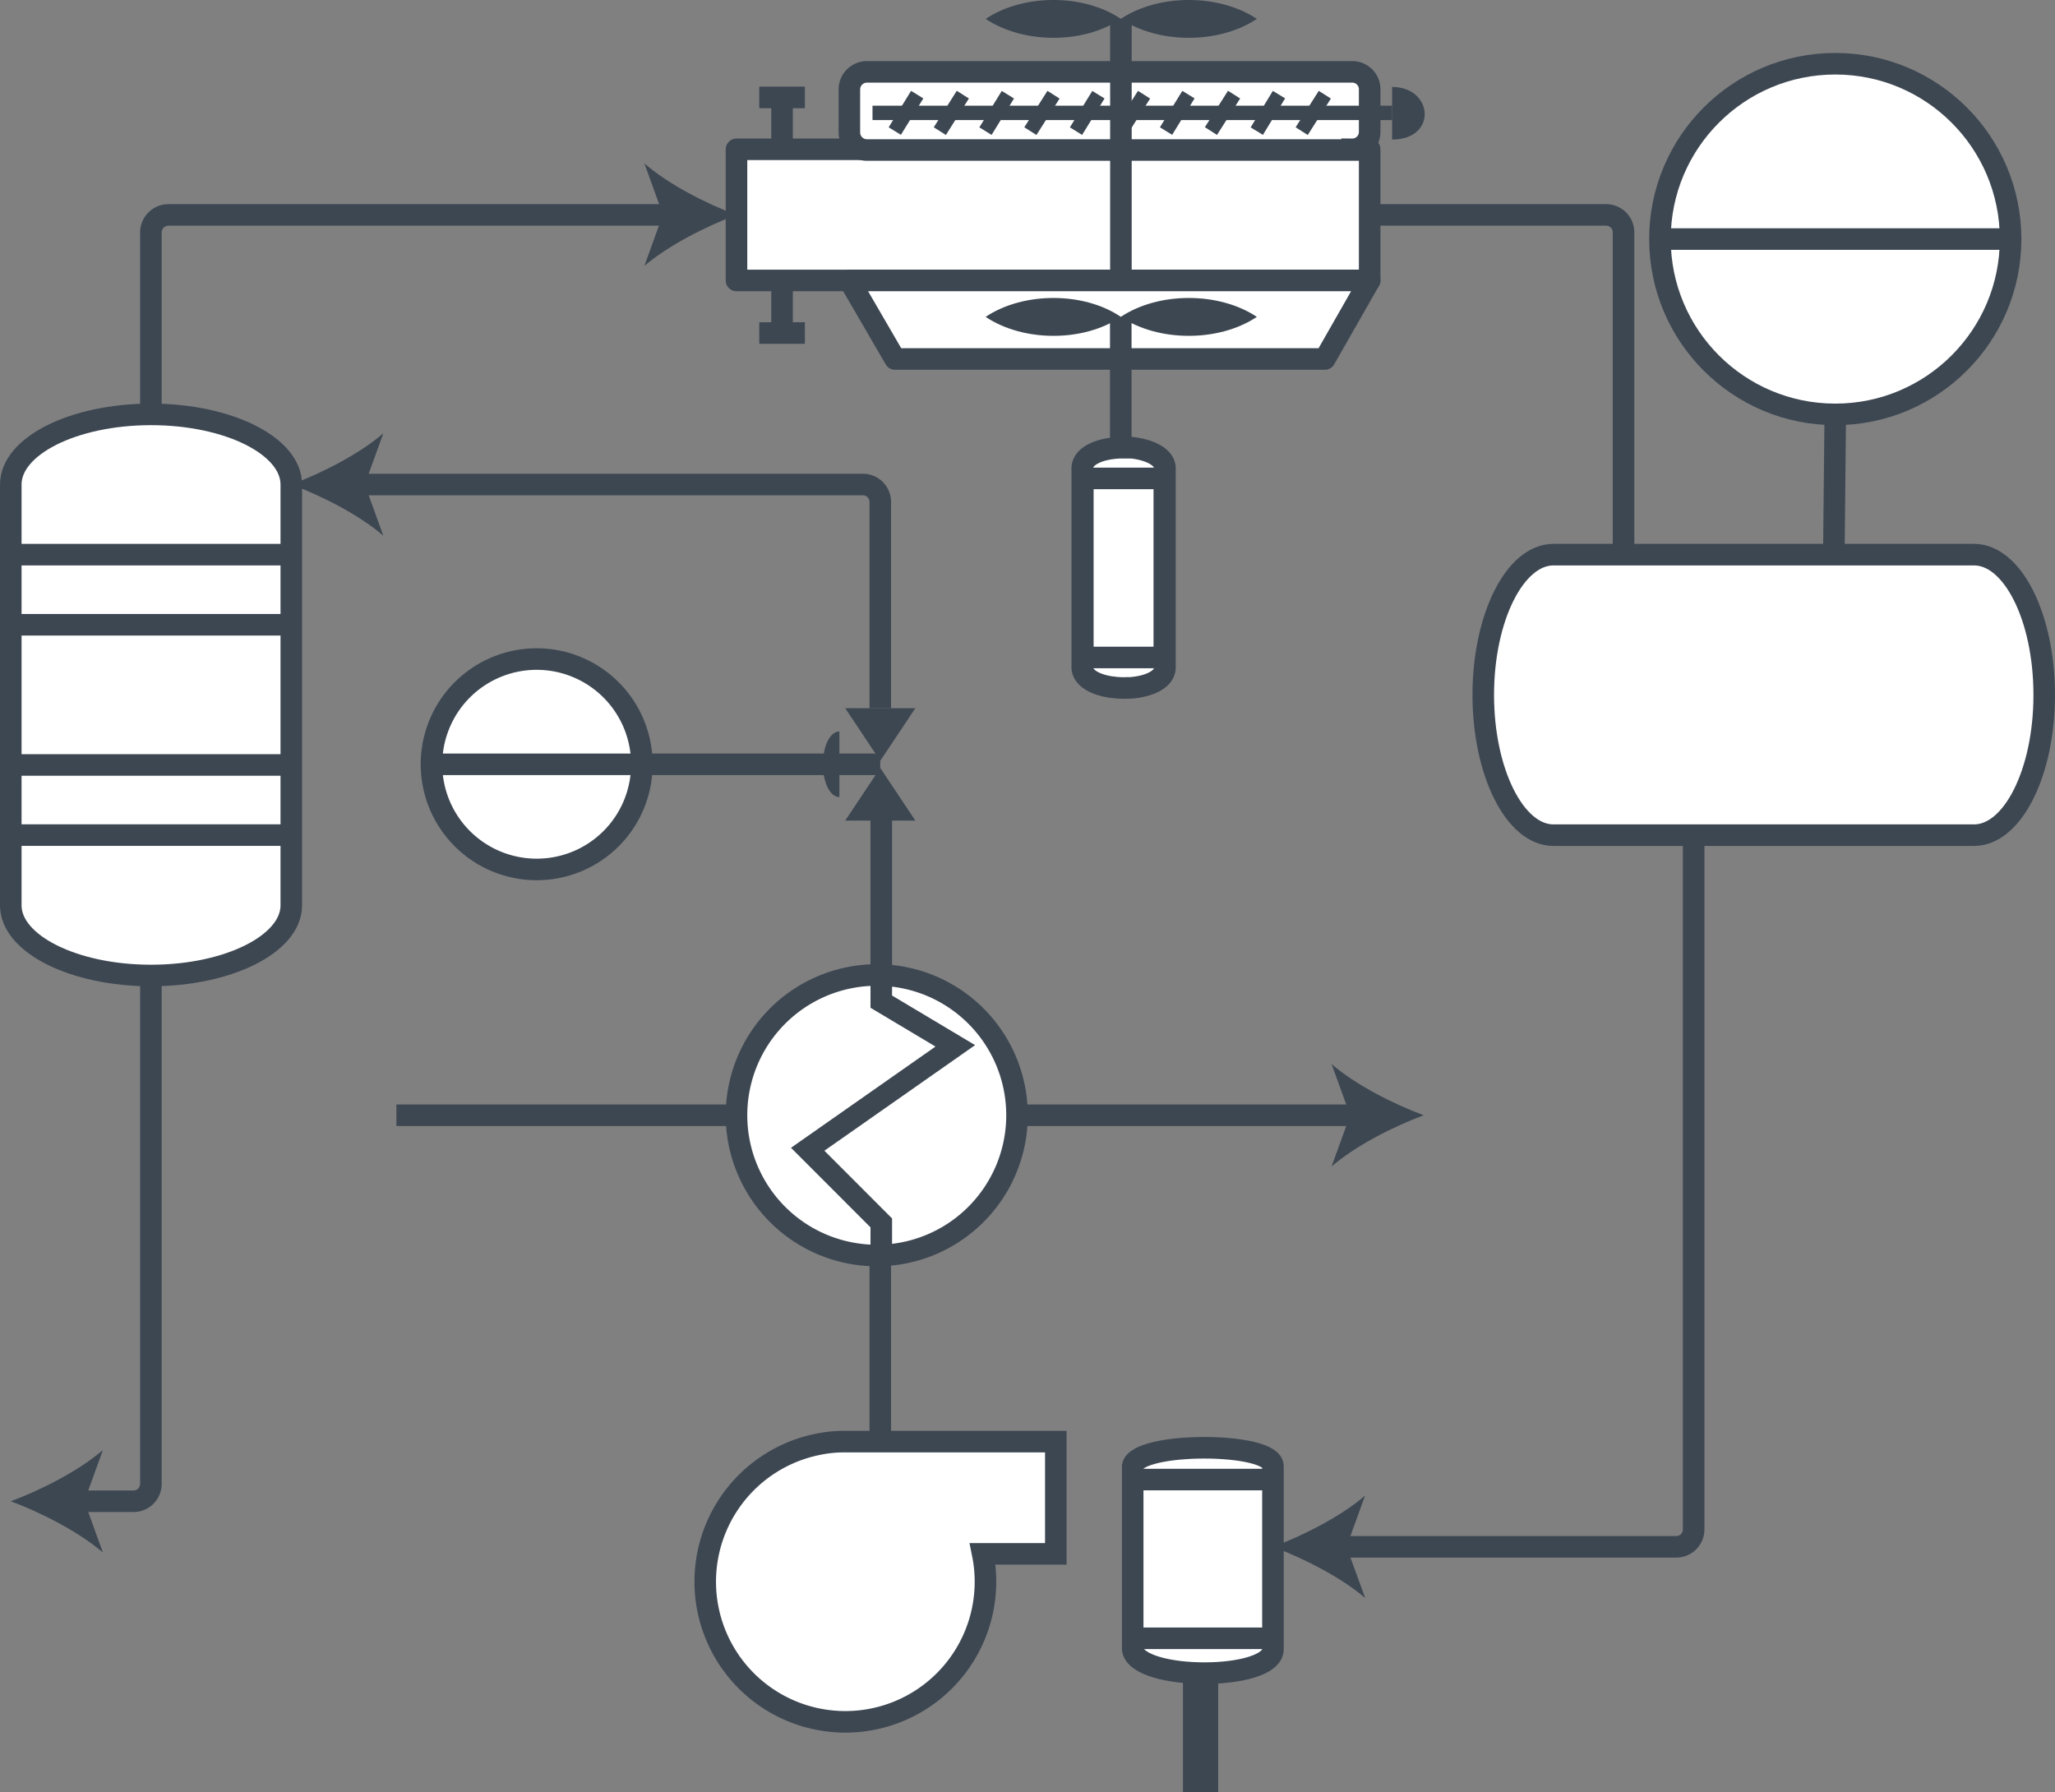 <svg xmlns="http://www.w3.org/2000/svg" viewBox="0 0 286 249.43"><rect x="0" y="0" width="286" height="249.43" fill="#808080" stroke="none"/><defs><style>.a,.d{fill:#fff;}.a,.b,.d,.e{stroke:#3d4752;}.a,.b,.e{stroke-miterlimit:10;}.a,.b,.d{stroke-width:3px;}.b,.e{fill:none;}.c{fill:#3d4752;}.d{stroke-linejoin:round;}.e{stroke-width:2px;}</style></defs><title>featured</title><path class="a" d="M1.5,67.43h0V126c0,5.37,8.78,9.76,19.52,9.76s19.52-4.39,19.52-9.76V67.43c0-5.37-8.73-9.76-19.52-9.76S1.5,62.06,1.5,67.43Z"/><path class="b" d="M1.5,106.46h39m-39,9.76h39M1.5,86.95h39m-39-9.76h39"/><path class="b" d="M21,135.74v70.75a2.42,2.42,0,0,1-2.44,2.44h-8"/><path class="c" d="M1.5,208.93c4.26-1.58,9.54-4.28,12.82-7.13l-2.58,7.13,2.58,7.13C11,213.21,5.76,210.51,1.5,208.93Z"/><path class="c" d="M21.51,135.74H21l0.49,0v0Zm-0.49,0h0Z"/><path class="b" d="M21,57.67V32.35a2.45,2.45,0,0,1,2.44-2.44h70"/><path class="c" d="M102.5,29.91C98.24,31.49,93,34.18,89.68,37l2.58-7.13-2.58-7.13C93,25.63,98.24,28.33,102.5,29.91Z"/><polygon class="c" points="21.5 57.67 21.02 57.67 20.53 57.72 20.53 57.67 21.5 57.67"/><rect class="d" x="102.5" y="20.78" width="88.12" height="18.25"/><polygon class="d" points="118.21 39.03 124.56 49.96 184.38 49.96 190.62 39.03 118.21 39.03"/><line class="b" x1="108.84" y1="39.03" x2="108.84" y2="46.35"/><line class="b" x1="105.67" y1="46.35" x2="112.02" y2="46.35"/><path class="c" d="M174.92,44.1c-5.27,3.52-13.67,3.52-18.94,0C161.25,40.59,169.65,40.59,174.92,44.1Z"/><path class="c" d="M156,44.1c-5.17,3.52-13.56,3.52-18.83,0C142.42,40.59,150.81,40.59,156,44.1Z"/><line class="b" x1="155.98" y1="62.35" x2="155.98" y2="44.1"/><path class="a" d="M188.18,20.78a2.42,2.42,0,0,0,2.44-2.44v-6A2.42,2.42,0,0,0,188.18,10H120.65a2.45,2.45,0,0,0-2.44,2.44v6a2.45,2.45,0,0,0,2.44,2.44h67.53Z"/><line class="e" x1="121.43" y1="15.71" x2="193.74" y2="15.71"/><path class="c" d="M193.74,12.1c5.76,0,6.34,7.32,0,7.32V12.1Z"/><line class="b" x1="105.67" y1="13.56" x2="112.02" y2="13.56"/><line class="b" x1="108.84" y1="13.56" x2="108.84" y2="20.78"/><path class="c" d="M174.92,2.63c-5.27,3.51-13.67,3.51-18.94,0C161.25-.88,169.65-0.88,174.92,2.63Z"/><path class="c" d="M156,2.63c-5.17,3.51-13.56,3.51-18.83,0C142.42-.88,150.81-0.88,156,2.63Z"/><path class="a" d="M156,39V2.63"/><path class="e" d="M181.16,18.25l3.22-5.07m-9.47,5.07L178,13.17m-9.47,5.07,3.22-5.07m-9.47,5.07,3.12-5.07M156,18.25l3.22-5.07m-9.47,5.07,3.12-5.07m-9.47,5.07,3.22-5.07m-9.47,5.07,3.12-5.07m-9.47,5.07L134,13.17m-9.47,5.07,3.12-5.07"/><path class="a" d="M162.13,65.08V93c-0.13,1.63-2.32,2.54-4.75,2.73a3.18,3.18,0,0,1-.45,0,10.22,10.22,0,0,1-2.07-.09h-0.1c-2.16-.3-4-1.18-4.14-2.66V65.08c0.13-1.75,2.63-2.68,5.27-2.77,0.38,0,.77,0,1.15,0l0.51,0C159.88,62.59,162,63.5,162.13,65.08Z"/><path class="c" d="M122.51,105.88l-4.88-7.32h9.76Zm0,1v0Zm-4.88,7.32h9.76l-4.88-7.32Z"/><path class="c" d="M116.82,101.8v9.13c-1.32,0-2.29-2.06-2.29-4.57S115.5,101.8,116.82,101.8Z"/><path class="a" d="M89.33,106.37A14.64,14.64,0,1,0,74.69,121,14.62,14.62,0,0,0,89.33,106.37Z"/><line class="b" x1="60.05" y1="106.37" x2="89.33" y2="106.37"/><path class="b" d="M122.51,98.56V69.87a2.42,2.42,0,0,0-2.44-2.44H49.59"/><path class="c" d="M40.53,67.43c4.26-1.58,9.54-4.28,12.82-7.13l-2.58,7.13,2.58,7.13C50.08,71.71,44.79,69,40.53,67.43Z"/><path class="a" d="M141.54,155.21A19.52,19.52,0,1,1,122,135.69,19.51,19.51,0,0,1,141.54,155.21Z"/><polyline class="b" points="122.65 135.69 122.65 139.4 132.95 145.55 112.41 159.94 122.65 170.19 122.65 174.72"/><polyline class="b" points="122.65 114.17 122.65 125.05 122.65 135.69"/><polygon class="c" points="123.14 135.74 122.17 135.69 123.14 135.69 123.14 135.74"/><polyline class="b" points="122.51 106.37 105.92 106.37 89.33 106.37"/><polygon class="c" points="89.33 106.85 89.33 106.85 89.33 106.37 89.33 105.88 89.33 106.85"/><line class="b" x1="141.54" y1="155.21" x2="189.08" y2="155.21"/><path class="c" d="M198.14,155.21c-4.26,1.58-9.54,4.28-12.82,7.13l2.58-7.13-2.58-7.13C188.59,150.93,193.88,153.63,198.14,155.21Z"/><polygon class="c" points="141.54 155.7 141.54 155.7 141.54 155.21 141.54 154.72 141.54 155.7"/><line class="b" x1="102.5" y1="155.21" x2="55.17" y2="155.21"/><polygon class="c" points="102.5 155.21 102.55 155.7 102.5 155.7 102.5 154.72 102.55 154.72 102.5 155.21"/><path class="a" d="M274.74,77.19H216.19c-5.37,0-9.76,8.78-9.76,19.52s4.39,19.52,9.76,19.52h58.55c5.37,0,9.76-8.73,9.76-19.52S280.11,77.19,274.74,77.19Z"/><path class="b" d="M190.62,29.91h32.89a2.42,2.42,0,0,1,2.44,2.44V77.19"/><path class="b" d="M235.71,116.22v96.61a2.42,2.42,0,0,1-2.44,2.44H186.21"/><path class="c" d="M177.16,215.27c4.26-1.58,9.54-4.28,12.82-7.13l-2.58,7.13L190,222.4C186.7,219.55,181.41,216.85,177.16,215.27Z"/><path class="a" d="M146.91,216.25H136.76a19.5,19.5,0,1,1-23-15.23,17.86,17.86,0,0,1,3.9-.39h29.28v15.62Z"/><rect class="c" x="164.66" y="231.86" width="4.88" height="17.57"/><rect class="c" x="164.66" y="231.86" width="4.88" height="17.57"/><path class="a" d="M157.64,204.05v25.47c0.59,4.44,19.52,4.44,19.52,0V204.05C177.16,200.63,158.22,200.63,157.64,204.05Z"/><path class="b" d="M157.64,228h19.52m-19.52-22.09h19.52"/><line class="b" x1="122.51" y1="200.63" x2="122.51" y2="175.16"/><line class="b" x1="255.22" y1="77.19" x2="255.42" y2="57.67"/><path class="c" d="M255.22,77.19h0Z"/><polygon class="c" points="255.91 57.67 254.93 57.67 255.42 57.67 255.91 57.62 255.91 57.67"/><circle class="a" cx="255.42" cy="33.27" r="24.4"/><line class="b" x1="231.02" y1="33.27" x2="279.82" y2="33.27"/><path class="c" d="M160.54,68.08V90H152.2V68.08h8.33m3-3H149.2V93h14.33V65.08h0Z"/></svg>